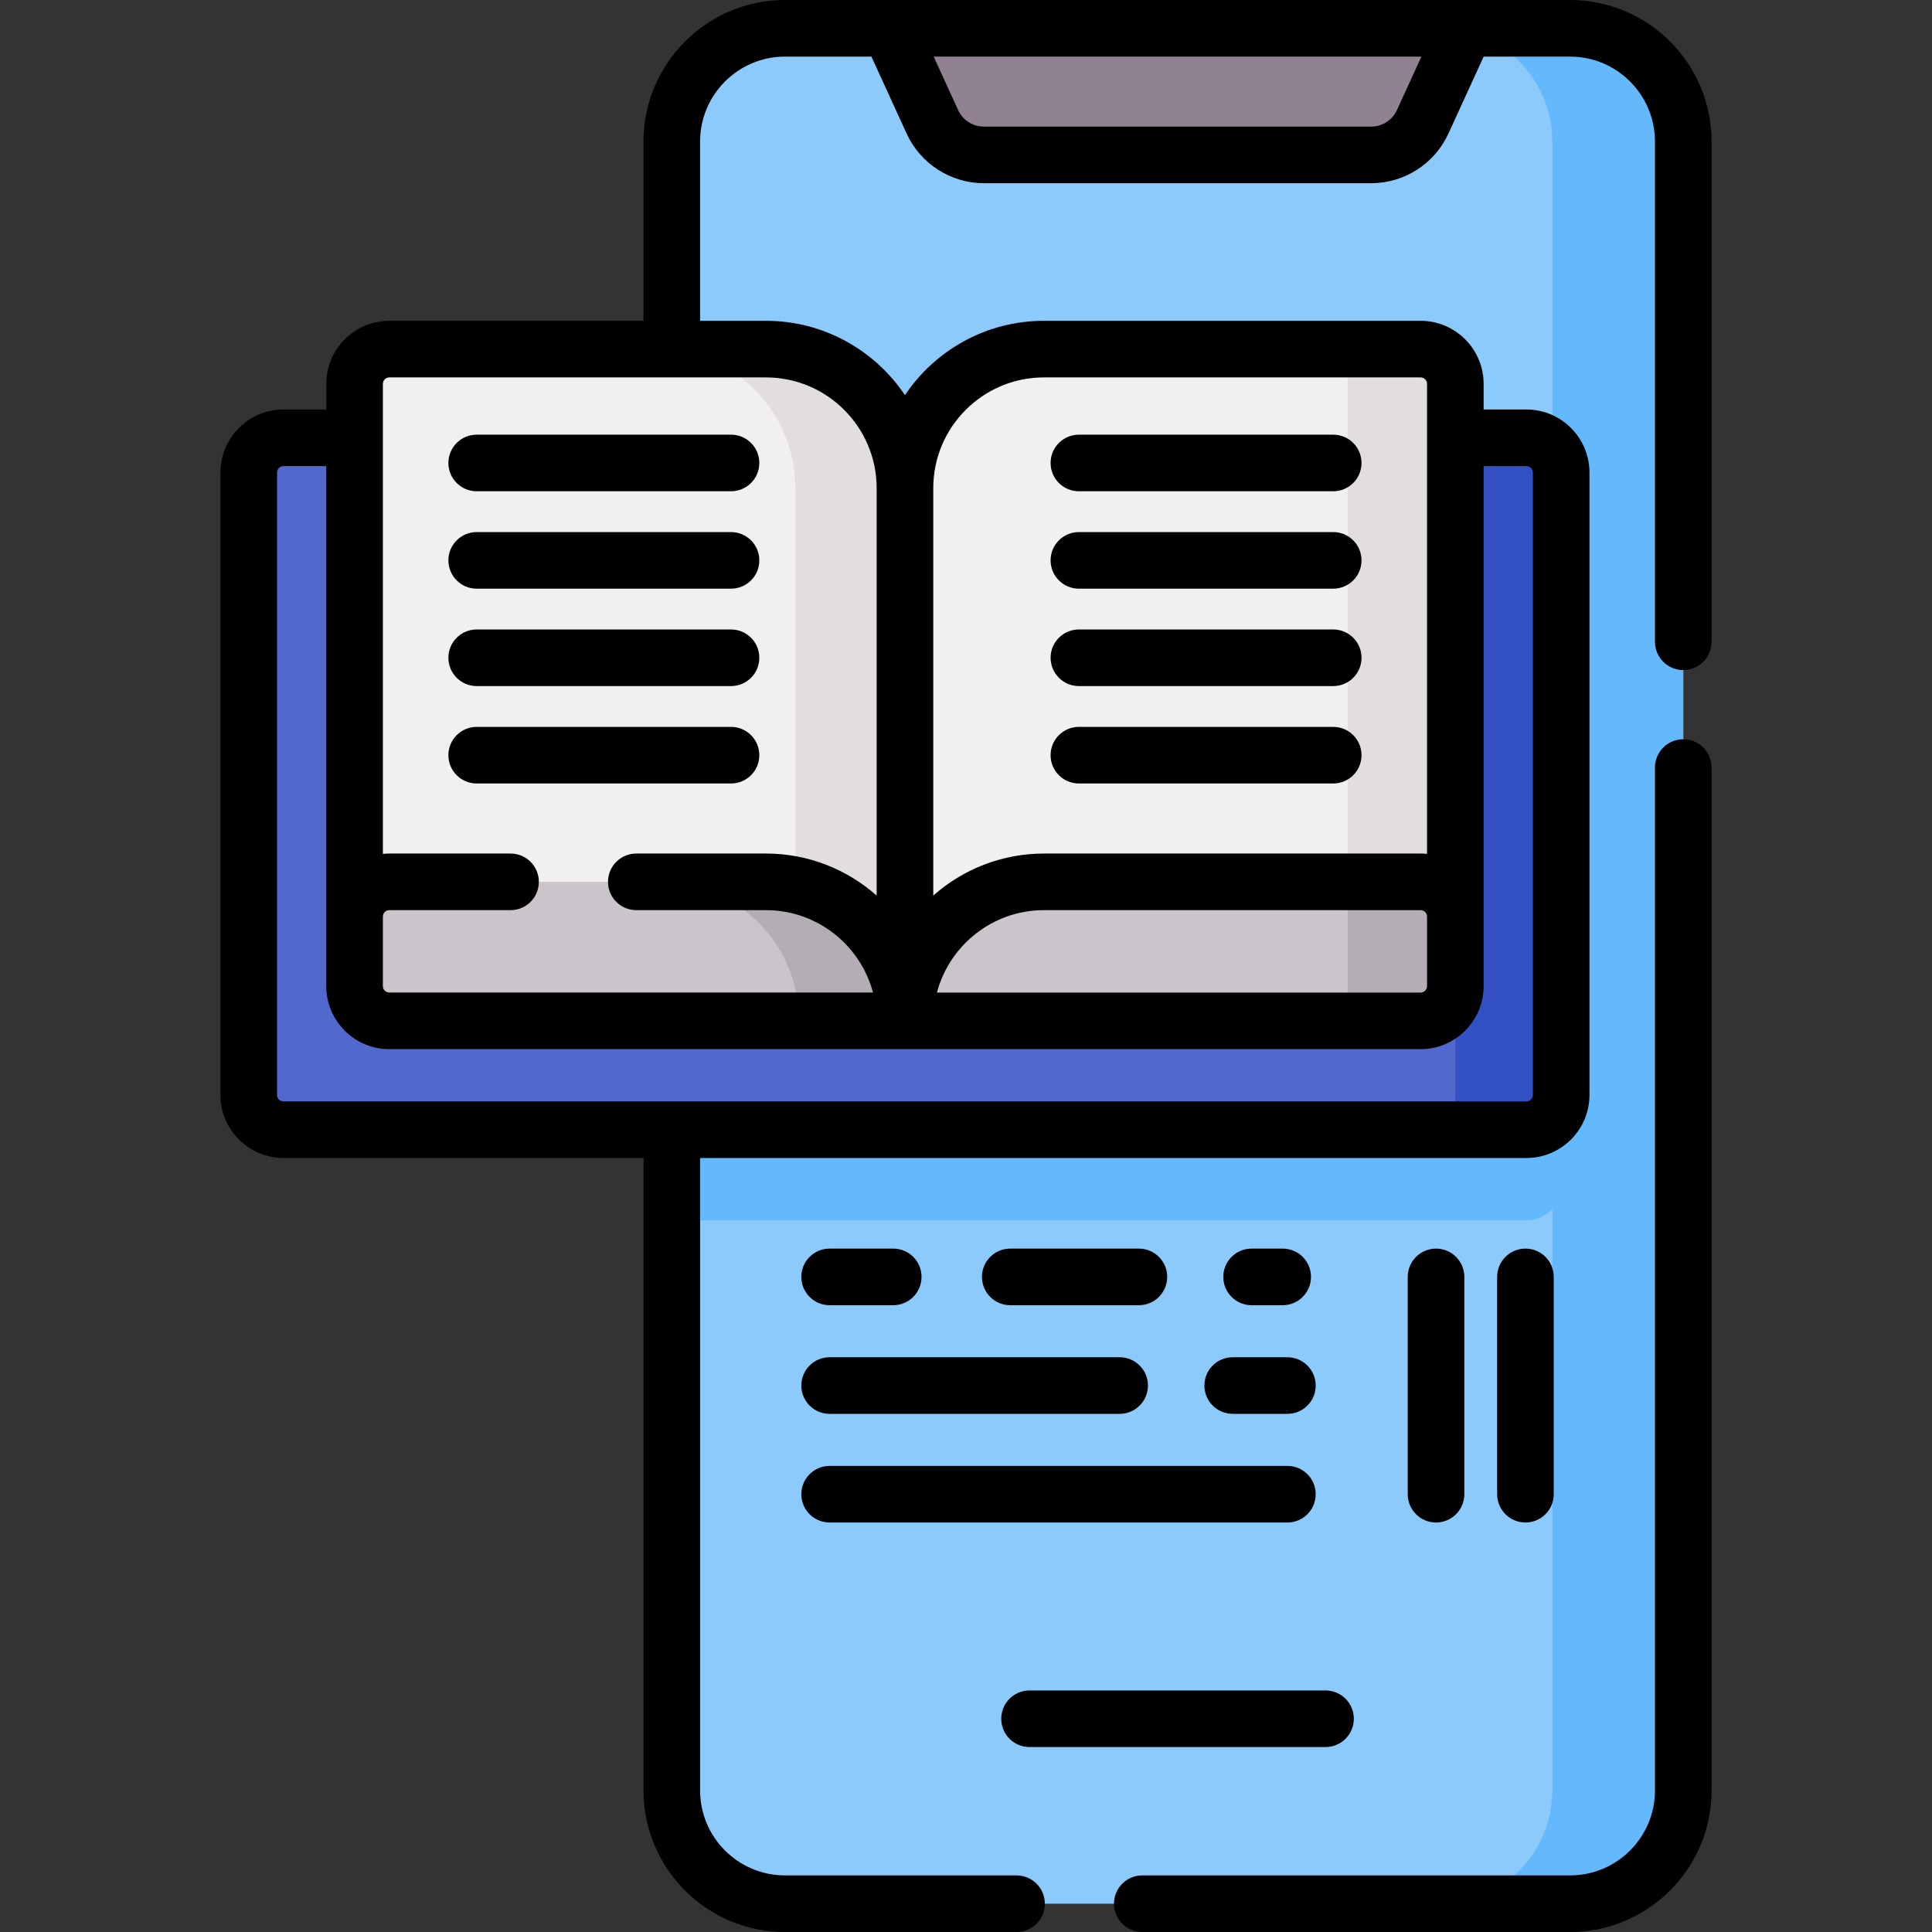 <svg id="Capa_1" enable-background="new 0 0 512 512" height="512" viewBox="0 0 512 512" width="512" xmlns="http://www.w3.org/2000/svg"><rect x="0" y="0" width="512" height="512" fill="#333333" stroke="none"/><g><g><g><path d="m446.082 37.5v437c0 16.57-13.43 30-30 30h-208.05c-16.57 0-30-13.43-30-30v-437c0-16.57 13.43-30 30-30h208.05c16.57 0 30 13.43 30 30z" fill="#8dcafc"/><path d="m413.732 149.23v164.94c0 5.08-4.13 9.21-9.21 9.21h-226.49v-183.36h226.49c5.08 0 9.21 4.12 9.21 9.21z" fill="#64b9fc"/><path d="m446.083 37.5v437c0 16.57-13.43 30-30 30h-34.71c16.57 0 30-13.43 30-30v-437c0-16.57-13.43-30-30-30h34.71c16.57 0 30 13.43 30 30z" fill="#64b9fc"/><path d="m377.019 32.293 11.349-24.793h-152.618l11.348 24.793c2.442 5.336 7.771 8.757 13.639 8.757h102.643c5.868 0 11.197-3.421 13.639-8.757z" fill="#918291"/></g><g><g><path d="m404.518 299.378h-329.391c-5.087 0-9.21-4.124-9.21-9.21v-164.939c0-5.087 4.124-9.21 9.21-9.21h329.39c5.087 0 9.21 4.124 9.21 9.21v164.939c.001 5.087-4.123 9.21-9.209 9.21z" fill="#5169cd"/><path d="m413.728 125.224v164.946c0 5.084-4.126 9.21-9.21 9.21h-28.045c5.084 0 9.21-4.126 9.21-9.21v-164.946c0-5.084-4.126-9.21-9.21-9.21h28.045c5.084 0 9.21 4.126 9.21 9.21z" fill="#3351c5"/></g><g><g><g><path d="m239.821 270.538h-136.645c-5.087 0-9.21-4.124-9.21-9.21v-159.602c0-5.087 4.124-9.21 9.21-9.21h99.804c20.347 0 36.841 16.494 36.841 36.841z" fill="#f2eff2"/><path d="m239.822 129.357v141.183h-29.031v-141.183c0-20.345-16.495-36.841-36.841-36.841h29.031c20.346.001 36.841 16.496 36.841 36.841z" fill="#e1dde1"/><path d="m93.966 261.328v-18.42c0-5.087 4.124-9.21 9.21-9.21h99.804c20.347 0 36.841 16.494 36.841 36.841h-136.645c-5.087-.001-9.21-4.124-9.21-9.211z" fill="#cbc5cb"/><path d="m239.822 270.541h-28.045c0-20.345-16.486-36.841-36.841-36.841h28.045c20.346 0 36.841 16.495 36.841 36.841z" fill="#b5adb6"/></g><g><path d="m239.824 270.538h136.645c5.087 0 9.21-4.124 9.21-9.21v-159.602c0-5.087-4.124-9.21-9.21-9.21h-99.804c-20.347 0-36.841 16.494-36.841 36.841z" fill="#f2eff2"/><path d="m385.675 101.727v159.603c0 5.084-4.117 9.21-9.21 9.21h-28.478c5.084 0 9.21-4.126 9.21-9.21v-159.603c0-5.084-4.126-9.21-9.21-9.21h28.478c5.093 0 9.21 4.126 9.21 9.21z" fill="#e1dde1"/><path d="m385.679 261.328v-18.42c0-5.087-4.124-9.21-9.21-9.21h-99.804c-20.347 0-36.841 16.494-36.841 36.841h136.645c5.087-.001 9.21-4.124 9.21-9.211z" fill="#cbc5cb"/><path d="m385.675 242.91v18.42c0 5.084-4.117 9.21-9.21 9.21h-28.478c5.084 0 9.21-4.126 9.21-9.21v-18.42c0-5.093-4.126-9.21-9.21-9.21h28.478c5.093 0 9.21 4.117 9.21 9.21z" fill="#b5adb6"/></g></g></g></g></g><g><path d="m446.083 195.903c-4.143 0-7.5 3.357-7.5 7.5v271.097c0 12.406-10.094 22.5-22.5 22.5h-113.365c-4.143 0-7.5 3.357-7.5 7.5s3.357 7.5 7.5 7.5h113.365c20.678 0 37.5-16.822 37.5-37.5v-271.097c0-4.142-3.357-7.5-7.5-7.5z"/><path d="m416.083 0h-208.048c-20.678 0-37.5 16.822-37.5 37.5v47.516h-67.359c-9.214 0-16.71 7.496-16.71 16.71v6.793h-11.339c-9.214 0-16.71 7.496-16.71 16.71v164.939c0 9.215 7.496 16.711 16.71 16.711h95.408v167.621c0 20.678 16.822 37.5 37.5 37.5h61.359c4.143 0 7.5-3.357 7.5-7.5s-3.357-7.5-7.5-7.5h-61.359c-12.406 0-22.5-10.094-22.5-22.5v-167.621h218.982c9.214 0 16.71-7.496 16.71-16.711v-164.939c0-9.214-7.496-16.71-16.71-16.71h-11.339v-6.793c0-9.214-7.496-16.71-16.71-16.71h-99.804c-15.337 0-28.878 7.83-36.843 19.699-7.965-11.87-21.506-19.699-36.843-19.699h-17.444v-47.516c0-12.406 10.094-22.5 22.5-22.5h22.9l9.344 20.414c3.652 7.98 11.684 13.137 20.459 13.137h102.643c8.775 0 16.807-5.156 20.459-13.137l9.343-20.414h22.901c12.406 0 22.5 10.094 22.5 22.5v132.579c0 4.143 3.357 7.5 7.5 7.5s7.5-3.357 7.5-7.5v-132.579c0-20.678-16.822-37.5-37.5-37.5zm-11.565 123.519c.943 0 1.71.768 1.71 1.71v164.939c0 .943-.767 1.711-1.71 1.711h-329.391c-.943 0-1.71-.768-1.71-1.711v-164.939c0-.942.767-1.71 1.71-1.71h11.339v137.81c0 9.214 7.496 16.71 16.71 16.71h273.293c9.214 0 16.71-7.496 16.71-16.71v-137.81zm-28.049 139.519h-128.173c3.322-12.558 14.781-21.841 28.369-21.841h99.804c.943 0 1.71.768 1.71 1.71v18.421c0 .943-.768 1.71-1.71 1.71zm-99.804-163.022h99.804c.942 0 1.71.768 1.71 1.71v124.559c-.562-.057-1.133-.087-1.71-.087h-99.804c-11.244 0-21.516 4.214-29.341 11.137v-107.979c0-16.178 13.162-29.34 29.341-29.34zm-44.345 29.34v107.977c-7.824-6.922-18.097-11.137-29.341-11.137h-34.354c-4.143 0-7.5 3.357-7.5 7.5s3.357 7.5 7.5 7.5h34.354c13.588 0 25.047 9.283 28.369 21.841h-128.172c-.942 0-1.71-.767-1.71-1.71v-18.421c0-.942.767-1.71 1.71-1.71h32.125c4.143 0 7.5-3.357 7.5-7.5s-3.357-7.5-7.5-7.5h-32.125c-.577 0-1.148.03-1.71.087v-124.557c0-.942.768-1.71 1.71-1.71h99.804c16.178 0 29.34 13.162 29.34 29.34zm137.88-100.184c-1.218 2.66-3.895 4.379-6.82 4.379h-102.642c-2.926 0-5.603-1.719-6.82-4.379l-6.487-14.172h129.256z"/><path d="m126.327 130.191h67.401c4.143 0 7.5-3.357 7.5-7.5s-3.357-7.5-7.5-7.5h-67.401c-4.143 0-7.5 3.357-7.5 7.5s3.358 7.5 7.5 7.5z"/><path d="m126.327 156.005h67.401c4.143 0 7.5-3.357 7.5-7.5s-3.357-7.5-7.5-7.5h-67.401c-4.143 0-7.5 3.357-7.5 7.5s3.358 7.5 7.5 7.5z"/><path d="m126.327 181.817h67.401c4.143 0 7.5-3.357 7.5-7.5s-3.357-7.5-7.5-7.5h-67.401c-4.143 0-7.5 3.357-7.5 7.5s3.358 7.5 7.5 7.5z"/><path d="m126.327 207.631h67.401c4.143 0 7.5-3.357 7.5-7.5s-3.357-7.5-7.5-7.5h-67.401c-4.143 0-7.5 3.357-7.5 7.5s3.358 7.5 7.5 7.5z"/><path d="m285.917 130.191h67.401c4.143 0 7.5-3.357 7.5-7.5s-3.357-7.5-7.5-7.5h-67.401c-4.143 0-7.5 3.357-7.5 7.5s3.357 7.5 7.5 7.5z"/><path d="m285.917 156.005h67.401c4.143 0 7.5-3.357 7.5-7.5s-3.357-7.5-7.5-7.5h-67.401c-4.143 0-7.5 3.357-7.5 7.5s3.357 7.5 7.5 7.5z"/><path d="m285.917 181.817h67.401c4.143 0 7.5-3.357 7.5-7.5s-3.357-7.5-7.5-7.5h-67.401c-4.143 0-7.5 3.357-7.5 7.5s3.357 7.5 7.5 7.5z"/><path d="m285.917 207.631h67.401c4.143 0 7.5-3.357 7.5-7.5s-3.357-7.5-7.5-7.5h-67.401c-4.143 0-7.5 3.357-7.5 7.5s3.357 7.5 7.5 7.5z"/><path d="m272.839 462.987h78.438c4.143 0 7.5-3.357 7.5-7.5s-3.357-7.5-7.5-7.5h-78.438c-4.143 0-7.5 3.357-7.5 7.5s3.357 7.5 7.5 7.5z"/><path d="m219.856 403.479h121.317c4.143 0 7.5-3.357 7.5-7.5s-3.357-7.5-7.5-7.5h-121.317c-4.143 0-7.5 3.357-7.5 7.5s3.358 7.5 7.5 7.5z"/><path d="m219.856 374.685h76.861c4.143 0 7.5-3.357 7.5-7.5s-3.357-7.5-7.5-7.5h-76.861c-4.143 0-7.5 3.357-7.5 7.5s3.358 7.5 7.5 7.5z"/><path d="m219.856 345.891h16.861c4.143 0 7.5-3.357 7.5-7.5s-3.357-7.5-7.5-7.5h-16.861c-4.143 0-7.5 3.357-7.5 7.5s3.358 7.5 7.5 7.5z"/><path d="m319.178 367.185c0 4.143 3.357 7.5 7.5 7.5h14.496c4.143 0 7.5-3.357 7.5-7.5s-3.357-7.5-7.5-7.5h-14.496c-4.143 0-7.5 3.357-7.5 7.5z"/><path d="m301.819 345.891c4.143 0 7.5-3.357 7.5-7.5s-3.357-7.5-7.5-7.5h-34.095c-4.143 0-7.5 3.357-7.5 7.5s3.357 7.5 7.5 7.5z"/><path d="m339.927 345.891c4.143 0 7.5-3.357 7.5-7.5s-3.357-7.5-7.5-7.5h-8.246c-4.143 0-7.5 3.357-7.5 7.5s3.357 7.5 7.5 7.5z"/><path d="m388.062 395.979v-57.588c0-4.143-3.357-7.5-7.5-7.5s-7.5 3.357-7.5 7.5v57.588c0 4.143 3.357 7.5 7.5 7.5s7.5-3.358 7.5-7.5z"/><path d="m411.759 395.979v-57.588c0-4.143-3.357-7.5-7.5-7.5s-7.5 3.357-7.5 7.5v57.588c0 4.143 3.357 7.5 7.5 7.5s7.5-3.358 7.5-7.5z"/></g></g></svg>